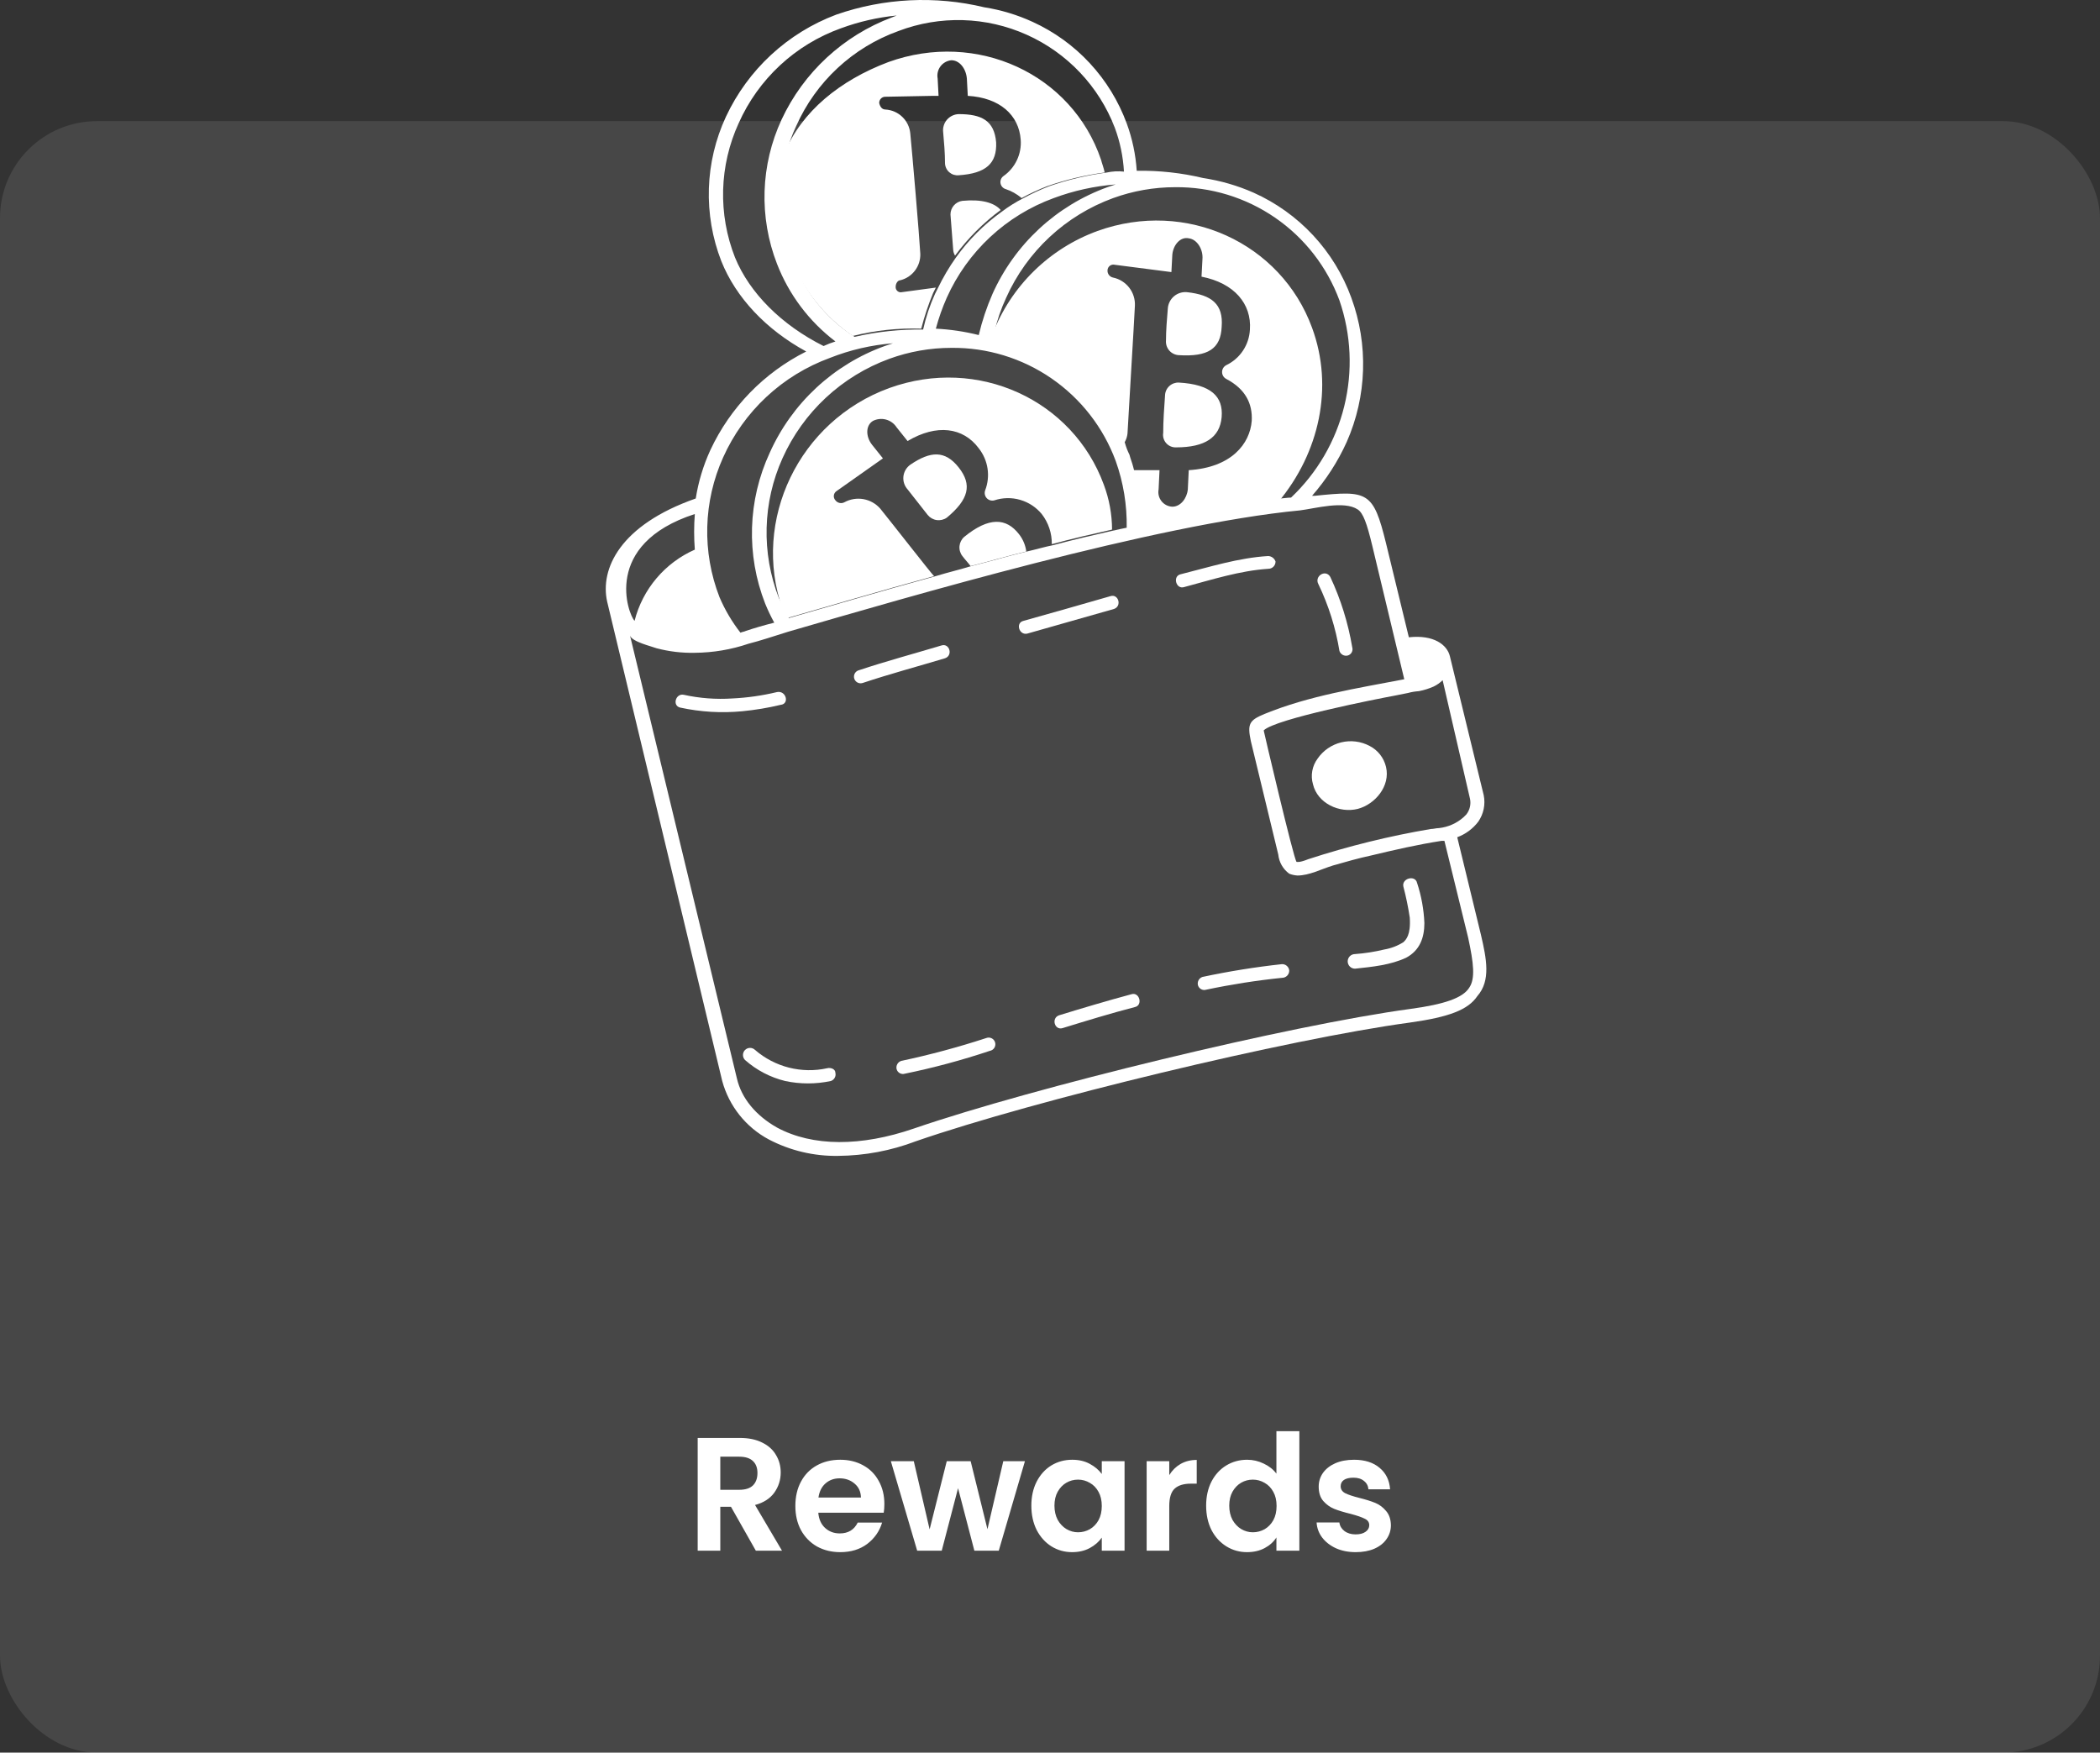 <svg width="260" height="217" viewBox="0 0 260 217" fill="none" xmlns="http://www.w3.org/2000/svg">
<rect x="0" y="0" width="260" height="217" fill="#333333" stroke="none"/>
<rect y="15" width="260" height="202" rx="12" fill="white" fill-opacity="0.1"/>
<path d="M93.58 192L90.5 186.56H89.18V192H86.38V178.04H91.62C92.7 178.04 93.62 178.233 94.38 178.62C95.14 178.993 95.707 179.507 96.08 180.16C96.467 180.8 96.66 181.52 96.66 182.32C96.66 183.24 96.393 184.073 95.86 184.82C95.327 185.553 94.533 186.06 93.48 186.34L96.82 192H93.58ZM89.18 184.46H91.52C92.28 184.46 92.847 184.28 93.22 183.92C93.593 183.547 93.78 183.033 93.78 182.38C93.78 181.74 93.593 181.247 93.22 180.9C92.847 180.54 92.28 180.36 91.52 180.36H89.18V184.46ZM109.493 186.22C109.493 186.62 109.466 186.98 109.413 187.3H101.313C101.379 188.1 101.659 188.727 102.153 189.18C102.646 189.633 103.253 189.86 103.973 189.86C105.013 189.86 105.753 189.413 106.193 188.52H109.213C108.893 189.587 108.279 190.467 107.373 191.16C106.466 191.84 105.353 192.18 104.033 192.18C102.966 192.18 102.006 191.947 101.153 191.48C100.313 191 99.653 190.327 99.172 189.46C98.706 188.593 98.472 187.593 98.472 186.46C98.472 185.313 98.706 184.307 99.172 183.44C99.639 182.573 100.293 181.907 101.133 181.44C101.973 180.973 102.939 180.74 104.033 180.74C105.086 180.74 106.026 180.967 106.853 181.42C107.693 181.873 108.339 182.52 108.793 183.36C109.259 184.187 109.493 185.14 109.493 186.22ZM106.593 185.42C106.579 184.7 106.319 184.127 105.813 183.7C105.306 183.26 104.686 183.04 103.953 183.04C103.259 183.04 102.673 183.253 102.193 183.68C101.726 184.093 101.439 184.673 101.333 185.42H106.593ZM126.896 180.92L123.656 192H120.636L118.616 184.26L116.596 192H113.556L110.296 180.92H113.136L115.096 189.36L117.216 180.92H120.176L122.256 189.34L124.216 180.92H126.896ZM127.691 186.42C127.691 185.3 127.911 184.307 128.351 183.44C128.805 182.573 129.411 181.907 130.171 181.44C130.945 180.973 131.805 180.74 132.751 180.74C133.578 180.74 134.298 180.907 134.911 181.24C135.538 181.573 136.038 181.993 136.411 182.5V180.92H139.231V192H136.411V190.38C136.051 190.9 135.551 191.333 134.911 191.68C134.285 192.013 133.558 192.18 132.731 192.18C131.798 192.18 130.945 191.94 130.171 191.46C129.411 190.98 128.805 190.307 128.351 189.44C127.911 188.56 127.691 187.553 127.691 186.42ZM136.411 186.46C136.411 185.78 136.278 185.2 136.011 184.72C135.745 184.227 135.385 183.853 134.931 183.6C134.478 183.333 133.991 183.2 133.471 183.2C132.951 183.2 132.471 183.327 132.031 183.58C131.591 183.833 131.231 184.207 130.951 184.7C130.685 185.18 130.551 185.753 130.551 186.42C130.551 187.087 130.685 187.673 130.951 188.18C131.231 188.673 131.591 189.053 132.031 189.32C132.485 189.587 132.965 189.72 133.471 189.72C133.991 189.72 134.478 189.593 134.931 189.34C135.385 189.073 135.745 188.7 136.011 188.22C136.278 187.727 136.411 187.14 136.411 186.46ZM144.766 182.64C145.126 182.053 145.593 181.593 146.166 181.26C146.753 180.927 147.419 180.76 148.166 180.76V183.7H147.426C146.546 183.7 145.879 183.907 145.426 184.32C144.986 184.733 144.766 185.453 144.766 186.48V192H141.966V180.92H144.766V182.64ZM149.332 186.42C149.332 185.3 149.552 184.307 149.992 183.44C150.445 182.573 151.059 181.907 151.832 181.44C152.605 180.973 153.465 180.74 154.412 180.74C155.132 180.74 155.819 180.9 156.472 181.22C157.125 181.527 157.645 181.94 158.032 182.46V177.2H160.872V192H158.032V190.36C157.685 190.907 157.199 191.347 156.572 191.68C155.945 192.013 155.219 192.18 154.392 192.18C153.459 192.18 152.605 191.94 151.832 191.46C151.059 190.98 150.445 190.307 149.992 189.44C149.552 188.56 149.332 187.553 149.332 186.42ZM158.052 186.46C158.052 185.78 157.919 185.2 157.652 184.72C157.385 184.227 157.025 183.853 156.572 183.6C156.119 183.333 155.632 183.2 155.112 183.2C154.592 183.2 154.112 183.327 153.672 183.58C153.232 183.833 152.872 184.207 152.592 184.7C152.325 185.18 152.192 185.753 152.192 186.42C152.192 187.087 152.325 187.673 152.592 188.18C152.872 188.673 153.232 189.053 153.672 189.32C154.125 189.587 154.605 189.72 155.112 189.72C155.632 189.72 156.119 189.593 156.572 189.34C157.025 189.073 157.385 188.7 157.652 188.22C157.919 187.727 158.052 187.14 158.052 186.46ZM167.847 192.18C166.94 192.18 166.127 192.02 165.407 191.7C164.687 191.367 164.113 190.92 163.687 190.36C163.273 189.8 163.047 189.18 163.007 188.5H165.827C165.88 188.927 166.087 189.28 166.447 189.56C166.82 189.84 167.28 189.98 167.827 189.98C168.36 189.98 168.773 189.873 169.067 189.66C169.373 189.447 169.527 189.173 169.527 188.84C169.527 188.48 169.34 188.213 168.967 188.04C168.607 187.853 168.027 187.653 167.227 187.44C166.4 187.24 165.72 187.033 165.187 186.82C164.667 186.607 164.213 186.28 163.827 185.84C163.453 185.4 163.267 184.807 163.267 184.06C163.267 183.447 163.44 182.887 163.787 182.38C164.147 181.873 164.653 181.473 165.307 181.18C165.973 180.887 166.753 180.74 167.647 180.74C168.967 180.74 170.02 181.073 170.807 181.74C171.593 182.393 172.027 183.28 172.107 184.4H169.427C169.387 183.96 169.2 183.613 168.867 183.36C168.547 183.093 168.113 182.96 167.567 182.96C167.06 182.96 166.667 183.053 166.387 183.24C166.12 183.427 165.987 183.687 165.987 184.02C165.987 184.393 166.173 184.68 166.547 184.88C166.92 185.067 167.5 185.26 168.287 185.46C169.087 185.66 169.747 185.867 170.267 186.08C170.787 186.293 171.233 186.627 171.607 187.08C171.993 187.52 172.193 188.107 172.207 188.84C172.207 189.48 172.027 190.053 171.667 190.56C171.32 191.067 170.813 191.467 170.147 191.76C169.493 192.04 168.727 192.18 167.847 192.18Z" fill="white"/>
<path d="M118.696 14.129C118.417 14.138 118.142 14.205 117.891 14.326C117.639 14.447 117.415 14.62 117.234 14.833C117.053 15.046 116.919 15.294 116.84 15.562C116.761 15.83 116.738 16.112 116.775 16.389C116.888 17.632 117.001 18.989 117.001 20.23C117.01 20.44 117.062 20.646 117.153 20.835C117.244 21.024 117.373 21.192 117.532 21.33C117.691 21.467 117.876 21.571 118.076 21.635C118.276 21.698 118.487 21.72 118.696 21.7C122.086 21.474 123.441 20.23 123.332 17.632C123.105 14.92 121.522 14.129 118.696 14.129Z" fill="white"/>
<path d="M119.148 24.868C118.739 24.924 118.364 25.127 118.094 25.439C117.823 25.751 117.676 26.151 117.679 26.564C117.792 28.145 117.905 29.501 118.018 30.972C118.041 31.212 118.118 31.444 118.244 31.65C119.834 29.495 121.738 27.591 123.893 26.001C123.104 25.094 121.522 24.642 119.148 24.868Z" fill="white"/>
<path d="M109.992 7.683C104 9.942 99.253 13.784 97.105 18.987C95.95 23.292 96.228 27.855 97.896 31.988C99.434 35.889 102.111 39.238 105.579 41.597C108.349 40.9 111.203 40.596 114.058 40.693C114.445 39.191 114.936 37.718 115.527 36.284L115.866 35.606L111.684 36.171C111.585 36.197 111.481 36.198 111.381 36.175C111.282 36.151 111.189 36.105 111.112 36.038C111.034 35.971 110.974 35.887 110.935 35.792C110.897 35.697 110.883 35.595 110.893 35.493C110.893 35.154 111.119 34.702 111.458 34.702C112.185 34.523 112.829 34.099 113.281 33.503C113.734 32.906 113.967 32.172 113.943 31.423C113.83 29.275 112.926 18.762 112.7 16.501C112.622 15.729 112.273 15.009 111.714 14.471C111.154 13.933 110.422 13.611 109.648 13.563C109.196 13.563 108.97 13.224 108.856 12.772C108.845 12.579 108.909 12.388 109.036 12.24C109.162 12.093 109.341 12 109.534 11.981L115.525 11.868H116.203L116.09 9.72C116.041 9.458 116.046 9.19 116.107 8.931C116.167 8.672 116.28 8.429 116.44 8.216C116.599 8.004 116.801 7.826 117.033 7.696C117.265 7.566 117.521 7.486 117.786 7.46C118.802 7.46 119.593 8.477 119.707 9.72L119.82 11.868C123.777 12.094 126.151 14.242 126.373 17.291C126.44 18.166 126.277 19.044 125.9 19.836C125.523 20.629 124.946 21.31 124.225 21.811C124.094 21.909 123.993 22.04 123.93 22.191C123.868 22.342 123.847 22.507 123.87 22.668C123.893 22.83 123.959 22.983 124.061 23.11C124.164 23.237 124.298 23.335 124.451 23.392C125.197 23.631 125.888 24.015 126.485 24.522C127.507 23.965 128.563 23.474 129.648 23.053C131.959 22.249 134.345 21.681 136.77 21.357C136.657 20.791 136.431 20.227 136.318 19.775C132.714 9.155 120.957 3.729 109.992 7.683Z" fill="white"/>
<path d="M145.602 55.391C149.217 55.391 151.025 54.148 151.251 51.661C151.477 49.06 149.895 47.593 145.938 47.367C145.504 47.353 145.082 47.511 144.764 47.808C144.446 48.104 144.259 48.515 144.243 48.949C144.129 50.531 144.017 52.112 144.017 53.584C143.979 53.81 143.992 54.043 144.054 54.264C144.117 54.486 144.229 54.691 144.38 54.864C144.532 55.037 144.72 55.174 144.931 55.265C145.143 55.356 145.372 55.4 145.602 55.391Z" fill="white"/>
<path d="M145.941 43.974C149.557 44.2 151.139 43.182 151.254 40.469C151.48 37.643 150.011 36.512 146.961 36.175C146.67 36.148 146.377 36.18 146.1 36.268C145.822 36.357 145.564 36.5 145.343 36.69C145.122 36.879 144.94 37.112 144.81 37.373C144.681 37.634 144.604 37.918 144.586 38.209C144.473 39.565 144.36 40.921 144.36 42.165C144.342 42.388 144.369 42.613 144.439 42.825C144.51 43.038 144.622 43.235 144.769 43.403C144.917 43.572 145.096 43.709 145.298 43.807C145.499 43.905 145.718 43.962 145.941 43.974Z" fill="white"/>
<path d="M162.446 40.582C158.604 30.069 146.845 24.643 135.881 28.599C132.926 29.675 130.237 31.372 127.994 33.576C125.751 35.779 124.007 38.438 122.88 41.374C122.896 41.533 122.856 41.693 122.767 41.825C124.4 42.182 125.991 42.713 127.512 43.407C132.647 45.753 136.747 49.894 139.043 55.052C139.394 54.598 139.592 54.044 139.608 53.47C139.721 51.21 140.399 40.244 140.511 37.87C140.554 37.058 140.303 36.258 139.806 35.614C139.308 34.972 138.596 34.528 137.8 34.365C137.597 34.322 137.416 34.206 137.292 34.04C137.167 33.874 137.107 33.669 137.122 33.462C137.125 33.353 137.153 33.247 137.203 33.151C137.254 33.055 137.325 32.971 137.411 32.906C137.498 32.841 137.598 32.796 137.705 32.775C137.811 32.754 137.921 32.757 138.026 32.784L145.031 33.688L145.144 31.54C145.257 30.296 146.162 29.28 147.178 29.506C148.195 29.62 148.985 30.862 148.873 32.106L148.76 34.255C152.828 35.046 154.977 37.644 154.751 40.808C154.705 41.739 154.408 42.641 153.89 43.417C153.373 44.194 152.656 44.816 151.814 45.217C151.66 45.299 151.531 45.421 151.442 45.571C151.352 45.72 151.305 45.891 151.305 46.065C151.305 46.239 151.352 46.41 151.442 46.56C151.531 46.709 151.66 46.831 151.814 46.913C154.187 48.157 155.092 49.965 154.977 52.11C154.751 54.937 152.492 57.876 147.178 58.215L147.064 60.589C146.951 61.719 146.16 62.737 145.142 62.737C144.883 62.725 144.629 62.658 144.398 62.54C144.167 62.422 143.964 62.255 143.803 62.051C143.642 61.847 143.527 61.611 143.465 61.359C143.404 61.106 143.398 60.844 143.447 60.589L143.56 58.215H140.17C140.865 60.483 141.171 62.851 141.074 65.22C146.747 63.916 152.482 62.898 158.257 62.168C163.35 56.069 165.159 47.93 162.446 40.582Z" fill="white"/>
<path d="M118.696 57.878C117.001 55.729 115.192 55.844 112.705 57.538C112.468 57.706 112.27 57.922 112.123 58.172C111.976 58.422 111.883 58.7 111.851 58.988C111.819 59.276 111.849 59.568 111.937 59.844C112.026 60.12 112.172 60.374 112.366 60.59C113.158 61.608 114.062 62.738 114.852 63.754C115.13 64.101 115.531 64.329 115.972 64.392C116.412 64.455 116.86 64.348 117.225 64.093C119.94 61.834 120.393 60.025 118.696 57.878Z" fill="white"/>
<path d="M126.158 66.134C124.576 64.1 122.427 63.986 119.379 66.474C119.046 66.766 118.837 67.174 118.795 67.616C118.753 68.057 118.881 68.497 119.153 68.847C119.492 69.299 119.831 69.639 120.17 70.091C122.43 69.526 124.689 68.847 127.066 68.283C126.961 67.498 126.648 66.756 126.158 66.134Z" fill="white"/>
<path d="M136.668 60.026C132.827 49.513 121.071 44.086 110.105 48.043C98.914 52.111 93.035 64.434 96.879 75.4C97.105 75.739 97.218 76.192 97.444 76.53C102.19 75.174 108.636 73.252 115.645 71.332C115.193 70.88 110.447 64.779 108.976 62.967C108.438 62.356 107.709 61.946 106.909 61.802C106.108 61.659 105.282 61.791 104.566 62.176C104.382 62.282 104.166 62.317 103.959 62.275C103.751 62.234 103.565 62.118 103.436 61.95C103.363 61.872 103.307 61.778 103.272 61.676C103.237 61.575 103.225 61.467 103.236 61.359C103.246 61.252 103.28 61.149 103.334 61.056C103.388 60.963 103.461 60.883 103.549 60.82L109.314 56.753L107.959 55.057C107.167 54.039 107.167 52.683 108.072 52.12C108.572 51.864 109.15 51.803 109.693 51.949C110.236 52.096 110.705 52.438 111.009 52.911L112.365 54.607C115.981 52.459 119.261 52.911 121.183 55.511C121.754 56.234 122.127 57.093 122.266 58.005C122.405 58.916 122.304 59.847 121.974 60.708C121.914 60.87 121.9 61.046 121.933 61.217C121.966 61.387 122.045 61.544 122.161 61.673C122.278 61.801 122.428 61.895 122.594 61.944C122.76 61.993 122.937 61.995 123.104 61.951C124.14 61.608 125.256 61.586 126.304 61.889C127.353 62.192 128.285 62.805 128.979 63.647C129.806 64.713 130.245 66.028 130.223 67.377C132.709 66.699 135.194 66.133 137.684 65.569C137.677 63.676 137.333 61.799 136.668 60.026Z" fill="white"/>
<path d="M183.359 115.758L180.421 103.662C181.452 103.28 182.354 102.614 183.021 101.74C183.349 101.267 183.578 100.733 183.694 100.17C183.811 99.606 183.812 99.025 183.699 98.461L179.517 81.278C179.177 79.809 177.483 78.567 174.429 78.905L171.602 67.264C170.02 60.821 169.343 60.711 162.785 61.388H162.445C164.197 59.389 165.644 57.141 166.739 54.718C169.235 49.063 169.438 42.66 167.304 36.858C166.26 33.992 164.652 31.364 162.574 29.131C160.496 26.898 157.991 25.105 155.208 23.857C153.225 22.982 151.134 22.374 148.991 22.05C146.289 21.402 143.516 21.099 140.738 21.146C140.608 19.138 140.189 17.159 139.495 15.271C138.479 12.512 136.928 9.983 134.93 7.827C132.933 5.671 130.528 3.933 127.855 2.711C125.95 1.837 123.934 1.228 121.864 0.903C115.798 -0.556 109.441 -0.242 103.548 1.807C97.507 4.073 92.595 8.619 89.87 14.468C88.579 17.254 87.863 20.272 87.766 23.341C87.669 26.41 88.192 29.467 89.304 32.329C91.112 36.849 94.844 40.808 99.818 43.521C94.599 46.137 90.416 50.439 87.948 55.73C87.073 57.635 86.465 59.651 86.14 61.721C76.757 65.004 74.269 70.427 75.173 74.495L89.418 133.845C89.835 135.38 90.562 136.813 91.554 138.057C92.545 139.301 93.78 140.33 95.183 141.08C97.831 142.467 100.785 143.166 103.774 143.115C107.059 143.088 110.313 142.476 113.384 141.307C128.079 136.22 159.506 128.646 174.541 126.611C179.402 125.933 181.773 125.029 182.907 123.333C184.602 121.41 184.038 118.697 183.359 115.758ZM182.003 98.914C182.071 99.248 182.065 99.593 181.987 99.924C181.909 100.256 181.76 100.567 181.551 100.836L181.212 101.175C180.361 101.933 179.294 102.407 178.16 102.53C177.82 102.53 177.482 102.643 177.142 102.643C172.008 103.513 166.945 104.76 161.994 106.374C160.864 106.826 160.638 106.713 160.524 106.713C160.17 106.358 156.457 90.506 156.457 90.435C157.895 88.997 170.724 86.489 172.623 86.141L174.318 85.802C174.762 85.68 175.216 85.605 175.674 85.576C176.296 85.456 176.902 85.266 177.482 85.011C177.901 84.813 178.283 84.545 178.612 84.219L182.003 98.914ZM91.452 15.259C92.658 12.545 94.402 10.104 96.578 8.083C98.754 6.063 101.318 4.504 104.113 3.503C106.335 2.684 108.653 2.153 111.009 1.921C110.783 2.034 110.67 2.034 110.444 2.147C104.403 4.413 99.491 8.959 96.766 14.808C95.475 17.594 94.759 20.612 94.662 23.681C94.565 26.75 95.088 29.807 96.2 32.67C97.676 36.48 100.181 39.807 103.435 42.278C102.934 42.434 102.443 42.623 101.966 42.844C96.769 40.243 92.809 36.29 91 31.878C89.953 29.22 89.453 26.378 89.53 23.522C89.608 20.667 90.262 17.856 91.452 15.259ZM159.846 61.608C159.395 61.608 158.829 61.721 158.377 61.721C153.289 62.399 147.411 63.418 141.193 64.773C141.234 62.406 140.93 60.044 140.289 57.765C140.176 57.313 139.95 56.748 139.837 56.296C139.6 55.826 139.411 55.333 139.272 54.825C136.977 49.668 132.876 45.527 127.74 43.182C126.213 42.503 124.624 41.974 122.995 41.6C122.978 41.441 123.018 41.281 123.108 41.148C123.445 39.669 123.938 38.23 124.578 36.855C125.847 34.021 127.672 31.47 129.943 29.354C132.215 27.238 134.888 25.598 137.804 24.532C140.267 23.636 142.867 23.177 145.487 23.177C149.911 23.13 154.24 24.452 157.883 26.962C161.525 29.471 164.303 33.045 165.836 37.194C167.289 41.409 167.497 45.953 166.434 50.283C165.372 54.613 163.084 58.545 159.846 61.608H159.846ZM137.915 65.676C135.429 66.241 132.944 66.806 130.454 67.484C129.324 67.71 128.195 68.049 127.175 68.275C124.802 68.84 122.541 69.519 120.28 70.083C118.811 70.535 117.343 70.875 115.871 71.327C108.866 73.249 102.419 75.168 97.67 76.524C97.444 76.185 97.331 75.732 97.105 75.394L96.427 74.038C95.352 71.269 94.838 68.314 94.915 65.345C94.993 62.376 95.66 59.451 96.879 56.742C98.149 53.91 99.974 51.361 102.245 49.245C104.517 47.13 107.189 45.491 110.105 44.425C112.569 43.529 115.17 43.07 117.792 43.07C122.215 43.023 126.545 44.345 130.187 46.855C133.83 49.364 136.608 52.938 138.14 57.087C139.084 59.734 139.543 62.53 139.496 65.34C138.932 65.456 138.366 65.565 137.914 65.682L137.915 65.676ZM137.12 23.173C133.979 24.307 131.099 26.063 128.651 28.336C126.204 30.608 124.24 33.35 122.876 36.399C122.159 38.04 121.592 39.743 121.18 41.486C119.439 41.049 117.66 40.784 115.867 40.695C116.218 39.381 116.671 38.096 117.223 36.853C118.492 34.019 120.317 31.469 122.588 29.352C124.86 27.236 127.533 25.596 130.45 24.531C132.919 23.609 135.505 23.039 138.133 22.835L137.12 23.173ZM137.007 21.365C134.582 21.689 132.196 22.257 129.885 23.061C128.8 23.482 127.743 23.972 126.721 24.53C125.768 25.013 124.861 25.58 124.01 26.226C121.829 27.785 119.92 29.694 118.36 31.875C117.5 33.089 116.744 34.374 116.1 35.716C115.987 35.942 115.874 36.168 115.761 36.394C115.12 37.809 114.628 39.287 114.291 40.803C111.439 40.762 108.592 41.066 105.813 41.707C102.261 39.44 99.559 36.062 98.13 32.098C96.517 27.953 96.24 23.408 97.338 19.098C97.633 17.891 98.05 16.717 98.582 15.594C99.787 12.881 101.53 10.441 103.705 8.421C105.88 6.401 108.441 4.843 111.235 3.841C116.378 1.886 122.086 2.049 127.108 4.296C132.13 6.542 136.057 10.688 138.027 15.825C138.673 17.566 139.054 19.394 139.157 21.248C138.44 21.171 137.715 21.21 137.01 21.364L137.007 21.365ZM110.557 42.504L109.54 42.843C106.399 43.977 103.518 45.733 101.071 48.006C98.624 50.278 96.66 53.02 95.296 56.069C93.949 58.98 93.204 62.132 93.107 65.338C93.01 68.543 93.562 71.736 94.73 74.722C95.061 75.534 95.438 76.327 95.86 77.096C94.504 77.435 93.374 77.774 92.356 78.113C92.13 78.226 91.904 78.226 91.678 78.339C90.623 76.99 89.749 75.507 89.078 73.931C88.002 71.162 87.489 68.207 87.566 65.237C87.644 62.268 88.311 59.344 89.53 56.635C90.799 53.801 92.624 51.25 94.895 49.134C97.167 47.017 99.84 45.378 102.757 44.312C105.253 43.325 107.882 42.715 110.557 42.504ZM86.026 63.644C85.913 65.111 85.913 66.585 86.026 68.052C84.195 68.86 82.571 70.073 81.279 71.601C79.986 73.128 79.058 74.93 78.565 76.87C77.773 76.077 74.495 67.374 86.026 63.644ZM181.889 122.314C181.098 123.558 178.837 124.348 174.658 124.914C159.623 126.948 127.97 134.637 113.161 139.724C106.608 141.984 100.613 141.984 96.204 139.61C93.604 138.141 91.795 135.995 91.232 133.509L78 78.678C78.226 79.47 80.712 80.034 81.278 80.26C82.826 80.671 84.423 80.861 86.024 80.826C88.293 80.809 90.545 80.428 92.694 79.696C94.049 79.357 95.746 78.792 97.554 78.226C112.364 73.933 143.112 64.887 160.977 63.191C162.785 62.965 166.4 61.947 168.099 63.078C168.777 63.53 169.229 64.773 169.907 67.597L173.863 84.102C167.984 85.231 162.106 86.135 156.567 88.395C154.645 89.187 154.419 89.639 154.871 91.785L158.261 105.802C158.309 106.271 158.454 106.724 158.687 107.133C158.921 107.542 159.237 107.897 159.617 108.176C159.942 108.305 160.285 108.381 160.634 108.402C162.104 108.402 163.572 107.611 165.043 107.158C166.625 106.706 168.207 106.254 169.788 105.915C172.615 105.238 175.554 104.56 178.493 104.108H178.832L181.77 116.091C182.455 119.262 182.681 121.184 181.889 122.314Z" fill="white"/>
<path d="M171.602 94.956C171.472 94.401 171.223 93.881 170.872 93.432C170.52 92.983 170.075 92.616 169.568 92.356C168.487 91.783 167.233 91.627 166.045 91.919C164.856 92.211 163.817 92.929 163.125 93.938C162.793 94.386 162.57 94.905 162.472 95.454C162.374 96.002 162.403 96.566 162.559 97.102C163.125 99.476 165.838 100.717 168.098 100.155C170.245 99.591 172.166 97.33 171.602 94.956Z" fill="white"/>
<path d="M165.837 80.601C165.905 80.805 166.047 80.977 166.236 81.081C166.424 81.186 166.645 81.216 166.854 81.165C166.959 81.138 167.058 81.089 167.143 81.022C167.229 80.955 167.3 80.872 167.353 80.777C167.406 80.682 167.439 80.577 167.451 80.469C167.462 80.361 167.452 80.252 167.42 80.148C166.913 77.137 166.001 74.209 164.708 71.443C164.143 70.426 162.675 71.331 163.239 72.347C164.493 74.961 165.368 77.74 165.837 80.601Z" fill="white"/>
<path d="M157.02 68.845C153.289 69.071 149.784 70.201 146.167 71.105C145.149 71.331 145.601 73.026 146.619 72.686C150.009 71.782 153.515 70.653 157.02 70.427C157.139 70.428 157.257 70.406 157.368 70.361C157.478 70.317 157.579 70.25 157.663 70.166C157.747 70.082 157.814 69.981 157.858 69.871C157.903 69.76 157.925 69.642 157.924 69.523C157.858 69.333 157.737 69.166 157.575 69.046C157.414 68.925 157.221 68.855 157.02 68.845Z" fill="white"/>
<path d="M127.177 78.452C130.793 77.434 134.299 76.418 137.917 75.4C138.935 75.061 138.482 73.478 137.465 73.818C133.96 74.836 130.343 75.852 126.726 76.87C125.706 77.095 126.158 78.678 127.177 78.452Z" fill="white"/>
<path d="M106.826 84.556C110.216 83.427 113.609 82.523 117 81.504C118.018 81.165 117.566 79.583 116.548 79.922C113.159 80.94 109.765 81.845 106.374 82.975C106.265 82.999 106.161 83.045 106.07 83.111C105.979 83.177 105.902 83.261 105.845 83.358C105.787 83.454 105.75 83.561 105.735 83.673C105.721 83.784 105.729 83.897 105.76 84.005C105.791 84.114 105.844 84.214 105.915 84.301C105.986 84.388 106.074 84.46 106.174 84.511C106.274 84.563 106.383 84.593 106.496 84.601C106.608 84.609 106.72 84.594 106.826 84.556Z" fill="white"/>
<path d="M96.2 85.689C94.383 86.126 92.528 86.391 90.661 86.48C88.653 86.612 86.635 86.46 84.669 86.028C83.652 85.802 83.2 87.384 84.217 87.61C86.741 88.157 89.334 88.31 91.905 88.062C93.503 87.909 95.089 87.644 96.65 87.27C97.783 87.158 97.331 85.463 96.2 85.689Z" fill="white"/>
<path d="M173.75 109.766C174.083 111.032 174.347 112.314 174.542 113.608C174.688 115.782 174.063 116.362 173.75 116.66C173.026 117.114 172.22 117.421 171.377 117.564C170.189 117.851 168.98 118.04 167.761 118.129C167.522 118.129 167.292 118.224 167.122 118.393C166.953 118.563 166.857 118.793 166.857 119.033C166.857 119.272 166.953 119.502 167.122 119.672C167.292 119.841 167.522 119.937 167.761 119.937C169.91 119.711 172.17 119.485 174.092 118.581C175.788 117.677 176.352 116.095 176.352 114.287C176.281 112.596 175.976 110.924 175.448 109.316C175.22 108.297 173.524 108.749 173.75 109.766Z" fill="white"/>
<path d="M158.716 119.376C155.413 119.737 152.13 120.265 148.881 120.958C148.676 121.025 148.504 121.168 148.399 121.356C148.295 121.545 148.265 121.766 148.315 121.975C148.343 122.08 148.392 122.178 148.459 122.264C148.526 122.35 148.609 122.421 148.704 122.474C148.799 122.526 148.903 122.559 149.011 122.571C149.12 122.582 149.229 122.572 149.333 122.54C152.432 121.886 155.564 121.395 158.716 121.071C158.835 121.072 158.953 121.05 159.064 121.005C159.174 120.96 159.274 120.894 159.359 120.81C159.443 120.725 159.51 120.625 159.554 120.515C159.599 120.404 159.621 120.286 159.62 120.167C159.598 119.944 159.493 119.739 159.325 119.592C159.157 119.445 158.939 119.367 158.716 119.376Z" fill="white"/>
<path d="M140.063 123.106C137.125 123.897 134.071 124.802 131.132 125.707C130.115 126.045 130.567 127.628 131.583 127.288C134.521 126.384 137.459 125.481 140.514 124.688C141.532 124.463 141.08 122.767 140.063 123.106Z" fill="white"/>
<path d="M122.088 128.532C118.636 129.659 115.127 130.602 111.574 131.358C111.37 131.426 111.198 131.568 111.094 131.756C110.989 131.944 110.959 132.165 111.009 132.375C111.037 132.48 111.086 132.578 111.153 132.664C111.22 132.749 111.303 132.821 111.398 132.874C111.493 132.926 111.598 132.959 111.706 132.971C111.814 132.982 111.923 132.972 112.027 132.94C115.585 132.21 119.096 131.266 122.54 130.114C122.656 130.095 122.766 130.052 122.863 129.988C122.961 129.924 123.044 129.839 123.107 129.74C123.169 129.642 123.21 129.531 123.227 129.415C123.244 129.299 123.236 129.181 123.204 129.069C123.172 128.956 123.116 128.852 123.041 128.763C122.965 128.673 122.872 128.601 122.766 128.55C122.661 128.499 122.546 128.471 122.429 128.468C122.312 128.465 122.196 128.487 122.088 128.532Z" fill="white"/>
<path d="M102.417 132.262C100.856 132.606 99.235 132.581 97.685 132.189C96.135 131.797 94.697 131.048 93.487 130.003C93.322 129.838 93.098 129.745 92.865 129.745C92.632 129.745 92.408 129.838 92.243 130.003C92.079 130.168 91.986 130.391 91.986 130.624C91.986 130.858 92.079 131.081 92.243 131.246C93.665 132.503 95.371 133.395 97.215 133.846C99.077 134.242 101.002 134.242 102.864 133.846C103.069 133.778 103.24 133.636 103.345 133.448C103.45 133.259 103.48 133.038 103.43 132.829C103.435 132.375 102.869 132.149 102.417 132.262Z" fill="white"/>
</svg>

